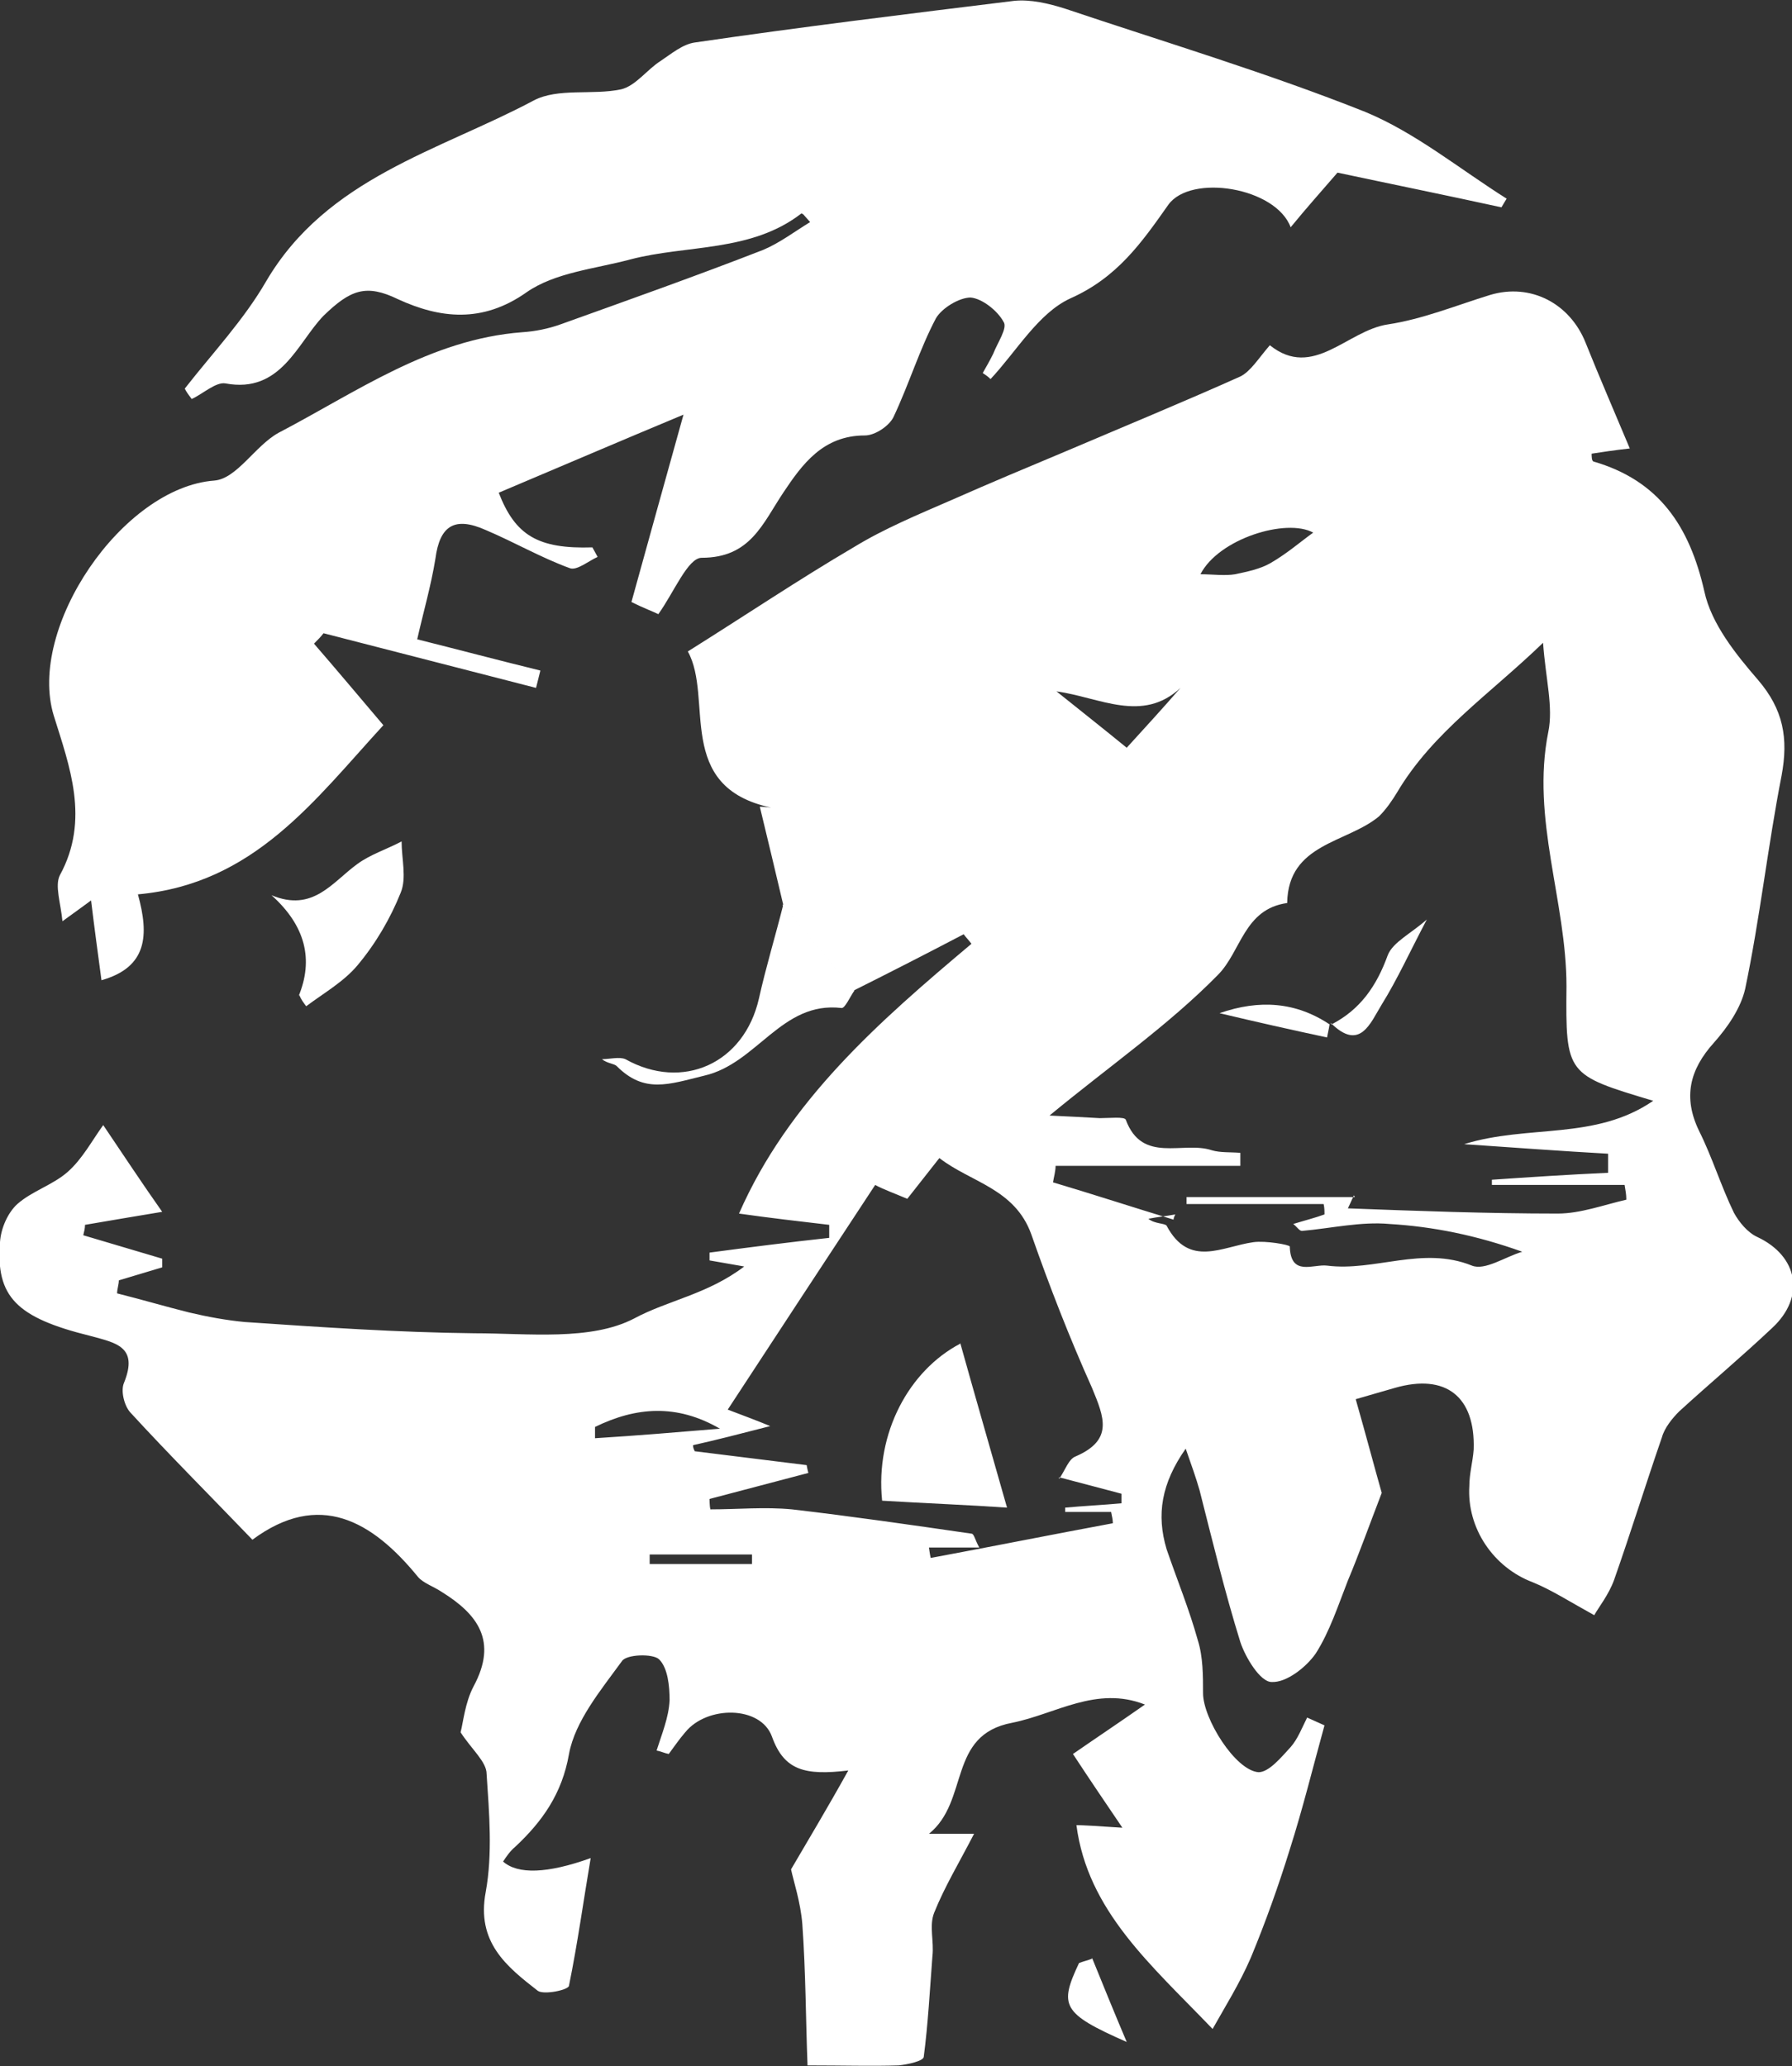 <?xml version="1.0" encoding="UTF-8"?>
<svg id="_Слой_1" data-name="Слой 1" xmlns="http://www.w3.org/2000/svg" viewBox="0 0 20.66 23.82">
  <rect x="0" y="0" width="20.66" height="23.82" fill="#333333" stroke="none"/>
  <defs>
    <style>
      .cls-1 {
        fill: #fff;
        stroke-width: 0px;
      }
    </style>
  </defs>
  <path class="cls-1" d="m9.03,10.43c-.09-.38-.18-.76-.27-1.13,0,0,.06,0,.13.01-1.12-.24-.66-1.26-.96-1.8.67-.42,1.28-.83,1.91-1.2.36-.22.75-.38,1.14-.55.43-.19.86-.37,1.29-.55.68-.29,1.36-.57,2.03-.87.12-.06.21-.21.34-.36.5.4.89-.17,1.36-.24.4-.06.79-.22,1.18-.34.47-.14.92.1,1.1.55.16.4.33.79.51,1.22-.18.02-.31.04-.44.06,0,.03,0,.08.02.09.76.22,1.11.75,1.28,1.5.08.37.36.72.62,1.02.29.34.35.67.27,1.1-.16.82-.25,1.65-.42,2.46-.05.22-.2.44-.36.62-.28.31-.36.63-.17,1.02.15.3.25.63.4.94.06.11.16.23.27.28.47.22.56.69.17,1.05-.35.33-.72.64-1.07.96-.08.08-.17.19-.2.3-.19.55-.36,1.1-.55,1.64-.06.17-.18.32-.23.41-.29-.16-.49-.29-.71-.38-.45-.17-.76-.62-.73-1.11,0-.14.04-.28.05-.42.02-.61-.32-.88-.91-.71-.17.05-.35.1-.45.13.12.42.22.8.3,1.08-.15.39-.26.7-.39,1.01-.11.28-.21.59-.37.84-.11.16-.34.34-.51.33-.13,0-.3-.28-.36-.46-.18-.58-.32-1.16-.47-1.75-.04-.14-.09-.28-.16-.48-.28.4-.34.76-.22,1.16.12.35.26.69.36,1.05.06.19.06.41.06.61,0,.29.37.89.64.91.12,0,.26-.17.37-.29.08-.09.13-.22.19-.34l.2.09c-.13.47-.25.96-.4,1.43-.13.42-.28.84-.45,1.25-.13.3-.3.57-.44.82-.71-.74-1.44-1.36-1.57-2.35.06,0,.24.01.53.03-.21-.31-.36-.53-.57-.85.26-.18.53-.36.83-.57-.56-.22-1.03.11-1.53.21-.75.14-.49.9-.96,1.28h.52c-.17.33-.34.61-.46.91-.06.15,0,.33-.02.5-.03.39-.05.78-.1,1.16,0,.05-.19.09-.29.1-.31.01-.63,0-1.05,0-.02-.51-.02-1.07-.06-1.63-.02-.25-.1-.49-.13-.63.21-.36.41-.69.66-1.14-.5.06-.74,0-.88-.39-.13-.36-.75-.36-1-.05-.07.08-.13.17-.19.25-.05-.01-.09-.03-.14-.04.06-.19.14-.38.15-.58,0-.16-.02-.37-.12-.47-.07-.07-.38-.06-.43.02-.24.33-.54.69-.61,1.07-.08.46-.31.78-.62,1.07-.06.05-.1.11-.14.17.17.15.51.14,1.01-.04-.08.47-.15.98-.25,1.47,0,.05-.29.11-.36.06-.36-.28-.71-.56-.6-1.14.08-.44.04-.91.01-1.36,0-.14-.17-.28-.3-.48.03-.11.05-.34.15-.53.28-.52.05-.83-.37-1.09-.09-.06-.21-.1-.27-.17-.53-.65-1.14-1-1.91-.43-.5-.52-.97-.99-1.41-1.47-.07-.08-.11-.25-.07-.34.17-.42-.1-.46-.39-.54C.19,15.19-.05,14.95,0,14.32c.01-.16.09-.34.2-.44.17-.15.41-.22.58-.37.17-.15.28-.36.41-.54.23.34.44.66.68,1-.3.05-.6.1-.89.15,0,.04-.01.08-.02.12.3.09.61.18.91.27v.1s-.5.15-.5.15c0,.05-.02.1-.02.15.28.07.55.15.83.22.21.05.43.09.64.11.88.06,1.76.12,2.65.13.62,0,1.34.09,1.84-.17.39-.21.85-.28,1.27-.6-.17-.03-.29-.05-.4-.07v-.09c.45-.06.92-.12,1.38-.17,0-.05,0-.1,0-.15-.34-.04-.69-.08-1.04-.13.57-1.3,1.61-2.21,2.68-3.11-.03-.04-.06-.07-.09-.11-.42.22-.85.44-1.27.65-.27-.33-.55-.66-.82-.99h0Zm6.58,3.35c-.03.06-.05.11-.07.15.8.03,1.61.06,2.42.06.26,0,.53-.1.79-.16,0-.06-.01-.11-.02-.17h-1.53v-.06c.44-.03.89-.06,1.34-.08v-.22c-.54-.03-1.07-.07-1.66-.11.74-.23,1.51-.04,2.18-.5-1-.3-1.01-.3-1-1.32,0-.98-.41-1.93-.21-2.93.06-.29-.03-.61-.06-1.03-.61.59-1.27,1.03-1.68,1.72-.06.1-.13.2-.21.28-.37.31-1.05.31-1.06,1-.5.07-.53.56-.8.83-.57.58-1.25,1.05-1.94,1.62.22.01.4.02.58.03.11,0,.29-.02.3.02.19.51.66.24.99.35.1.03.22.02.33.03,0,.05,0,.1,0,.15h-2.13c0,.06-.02.13-.03.19.47.14.93.29,1.39.43,0-.02.01-.04.02-.06-.11.02-.21.03-.31.05.07.06.19.05.21.08.26.49.64.24,1,.19.14-.02.42.03.42.05.01.35.27.2.43.22.55.07,1.1-.23,1.67,0,.15.06.38-.1.58-.16-.53-.19-1.03-.29-1.53-.32-.33-.03-.67.05-1.01.08-.03,0-.06-.05-.1-.08.13-.04.25-.07.36-.11,0-.04,0-.08-.01-.12h-1.58v-.08h1.94,0Zm-3.4,3.27c.07-.1.11-.23.19-.26.44-.19.33-.45.19-.79-.26-.58-.49-1.17-.7-1.77-.19-.53-.7-.6-1.06-.88-.15.19-.26.33-.37.47-.14-.06-.28-.11-.37-.16-.58.88-1.13,1.72-1.7,2.59.21.08.32.12.49.19-.35.09-.62.16-.89.22,0,.03.01.05.02.07l1.29.16s.01.06.02.09l-1.14.3s0,.08.01.12c.31,0,.63-.03.94,0,.69.08,1.38.18,2.07.28.03,0,.04.07.09.16h-.58s.01.08.02.12c.7-.13,1.4-.27,2.1-.4,0-.04-.01-.08-.02-.13h-.53v-.05c.22-.02.43-.03.65-.05,0-.04,0-.08,0-.11-.23-.06-.45-.12-.72-.19h0Zm1.63-10.43c.14,0,.28.02.4,0,.14-.03.29-.06.41-.13.19-.11.35-.25.49-.35-.31-.17-1.09.07-1.3.48Zm-1.66,1.35c.3.24.54.43.81.65.21-.23.42-.46.62-.69-.44.41-.93.11-1.43.04Zm-5.32,8.48v.13c.48-.03.96-.07,1.44-.11-.5-.29-.97-.25-1.44-.02h0Zm.63,1.47v.11h1.18v-.11h-1.18Z"/>
  <path class="cls-1" d="m9.24,2.46c-.58.45-1.32.36-1.97.53-.41.11-.87.15-1.2.38-.51.36-1,.3-1.48.08-.37-.18-.55-.11-.86.19-.3.31-.49.9-1.13.78-.11-.02-.26.12-.39.18-.03-.04-.06-.08-.08-.12.32-.41.68-.79.94-1.24.7-1.19,1.99-1.5,3.08-2.08.28-.15.68-.06,1.01-.13.17-.04.3-.23.46-.33.12-.08.25-.19.39-.21,1.23-.18,2.46-.33,3.68-.48.19-.02.4.03.59.09,1.16.39,2.33.74,3.46,1.19.58.24,1.09.66,1.63,1l-.06.1c-.64-.14-1.28-.27-1.89-.4-.19.22-.36.41-.54.63-.17-.46-1.15-.62-1.41-.26-.31.44-.59.84-1.13,1.08-.37.17-.62.61-.92.93-.03-.03-.06-.05-.09-.07.04-.07.08-.14.12-.22.05-.13.17-.3.12-.37-.07-.13-.25-.27-.38-.28-.13,0-.33.12-.4.24-.19.36-.31.76-.49,1.14-.05.1-.21.21-.33.21-.48,0-.72.33-.94.66-.24.36-.38.75-.94.75-.16,0-.32.4-.5.65-.06-.03-.17-.07-.31-.14.2-.72.39-1.41.6-2.16-.72.3-1.42.6-2.13.9.19.49.45.65,1.08.63l.06.11c-.11.05-.24.16-.32.13-.33-.12-.64-.3-.97-.44-.36-.16-.53-.05-.58.33-.05.31-.14.62-.21.93.44.11.93.24,1.42.36l-.05.2c-.82-.21-1.63-.42-2.45-.63-.03.04-.07.08-.11.12.26.3.52.61.8.94-.79.86-1.49,1.83-2.83,1.95.13.47.11.84-.42.99-.04-.3-.08-.59-.12-.92-.11.08-.19.14-.33.24-.02-.21-.09-.41-.03-.53.35-.64.11-1.26-.07-1.84-.31-1.01.79-2.63,1.85-2.71.26-.02.47-.4.74-.55.9-.47,1.75-1.08,2.81-1.16.15-.01.3-.04.44-.09.78-.28,1.57-.56,2.34-.86.19-.08.36-.21.54-.32l-.08-.09h0Z"/>
  <path class="cls-1" d="m3.44,11.49c.18-.43.08-.82-.31-1.17.48.2.7-.15.99-.36.15-.11.34-.17.51-.26,0,.2.06.42-.01.59-.12.3-.29.59-.5.84-.16.19-.39.32-.59.47-.03-.04-.06-.08-.08-.13h0Z"/>
  <path class="cls-1" d="m9.03,10.43c.27.33.55.66.82.99-.05.07-.11.21-.15.2-.69-.08-.97.64-1.58.78-.41.1-.69.21-1.01-.11-.03-.03-.11-.03-.17-.08.09,0,.2-.03.27,0,.66.37,1.37.05,1.54-.7.08-.36.19-.72.28-1.08h0Z"/>
  <path class="cls-1" d="m12.59,22.57c.13.32.26.64.4.97-.75-.33-.78-.42-.55-.91.05-.02.1-.03.15-.05h0Z"/>
  <path class="cls-1" d="m15.35,11.81c.33-.17.52-.44.65-.8.06-.15.27-.25.45-.41-.2.38-.34.69-.52.98-.13.21-.25.55-.59.21h0s0,0,0,0Z"/>
  <path class="cls-1" d="m15.33,11.8c-.01.07-.03.15-.03.16-.42-.09-.82-.18-1.24-.28.46-.16.88-.13,1.27.13,0,0,0-.01,0-.01Z"/>
  <path class="cls-1" d="m11.07,15.48c.17.61.35,1.23.54,1.9-.43-.03-.94-.05-1.44-.08-.08-.78.31-1.5.9-1.81h0Z"/>
</svg>